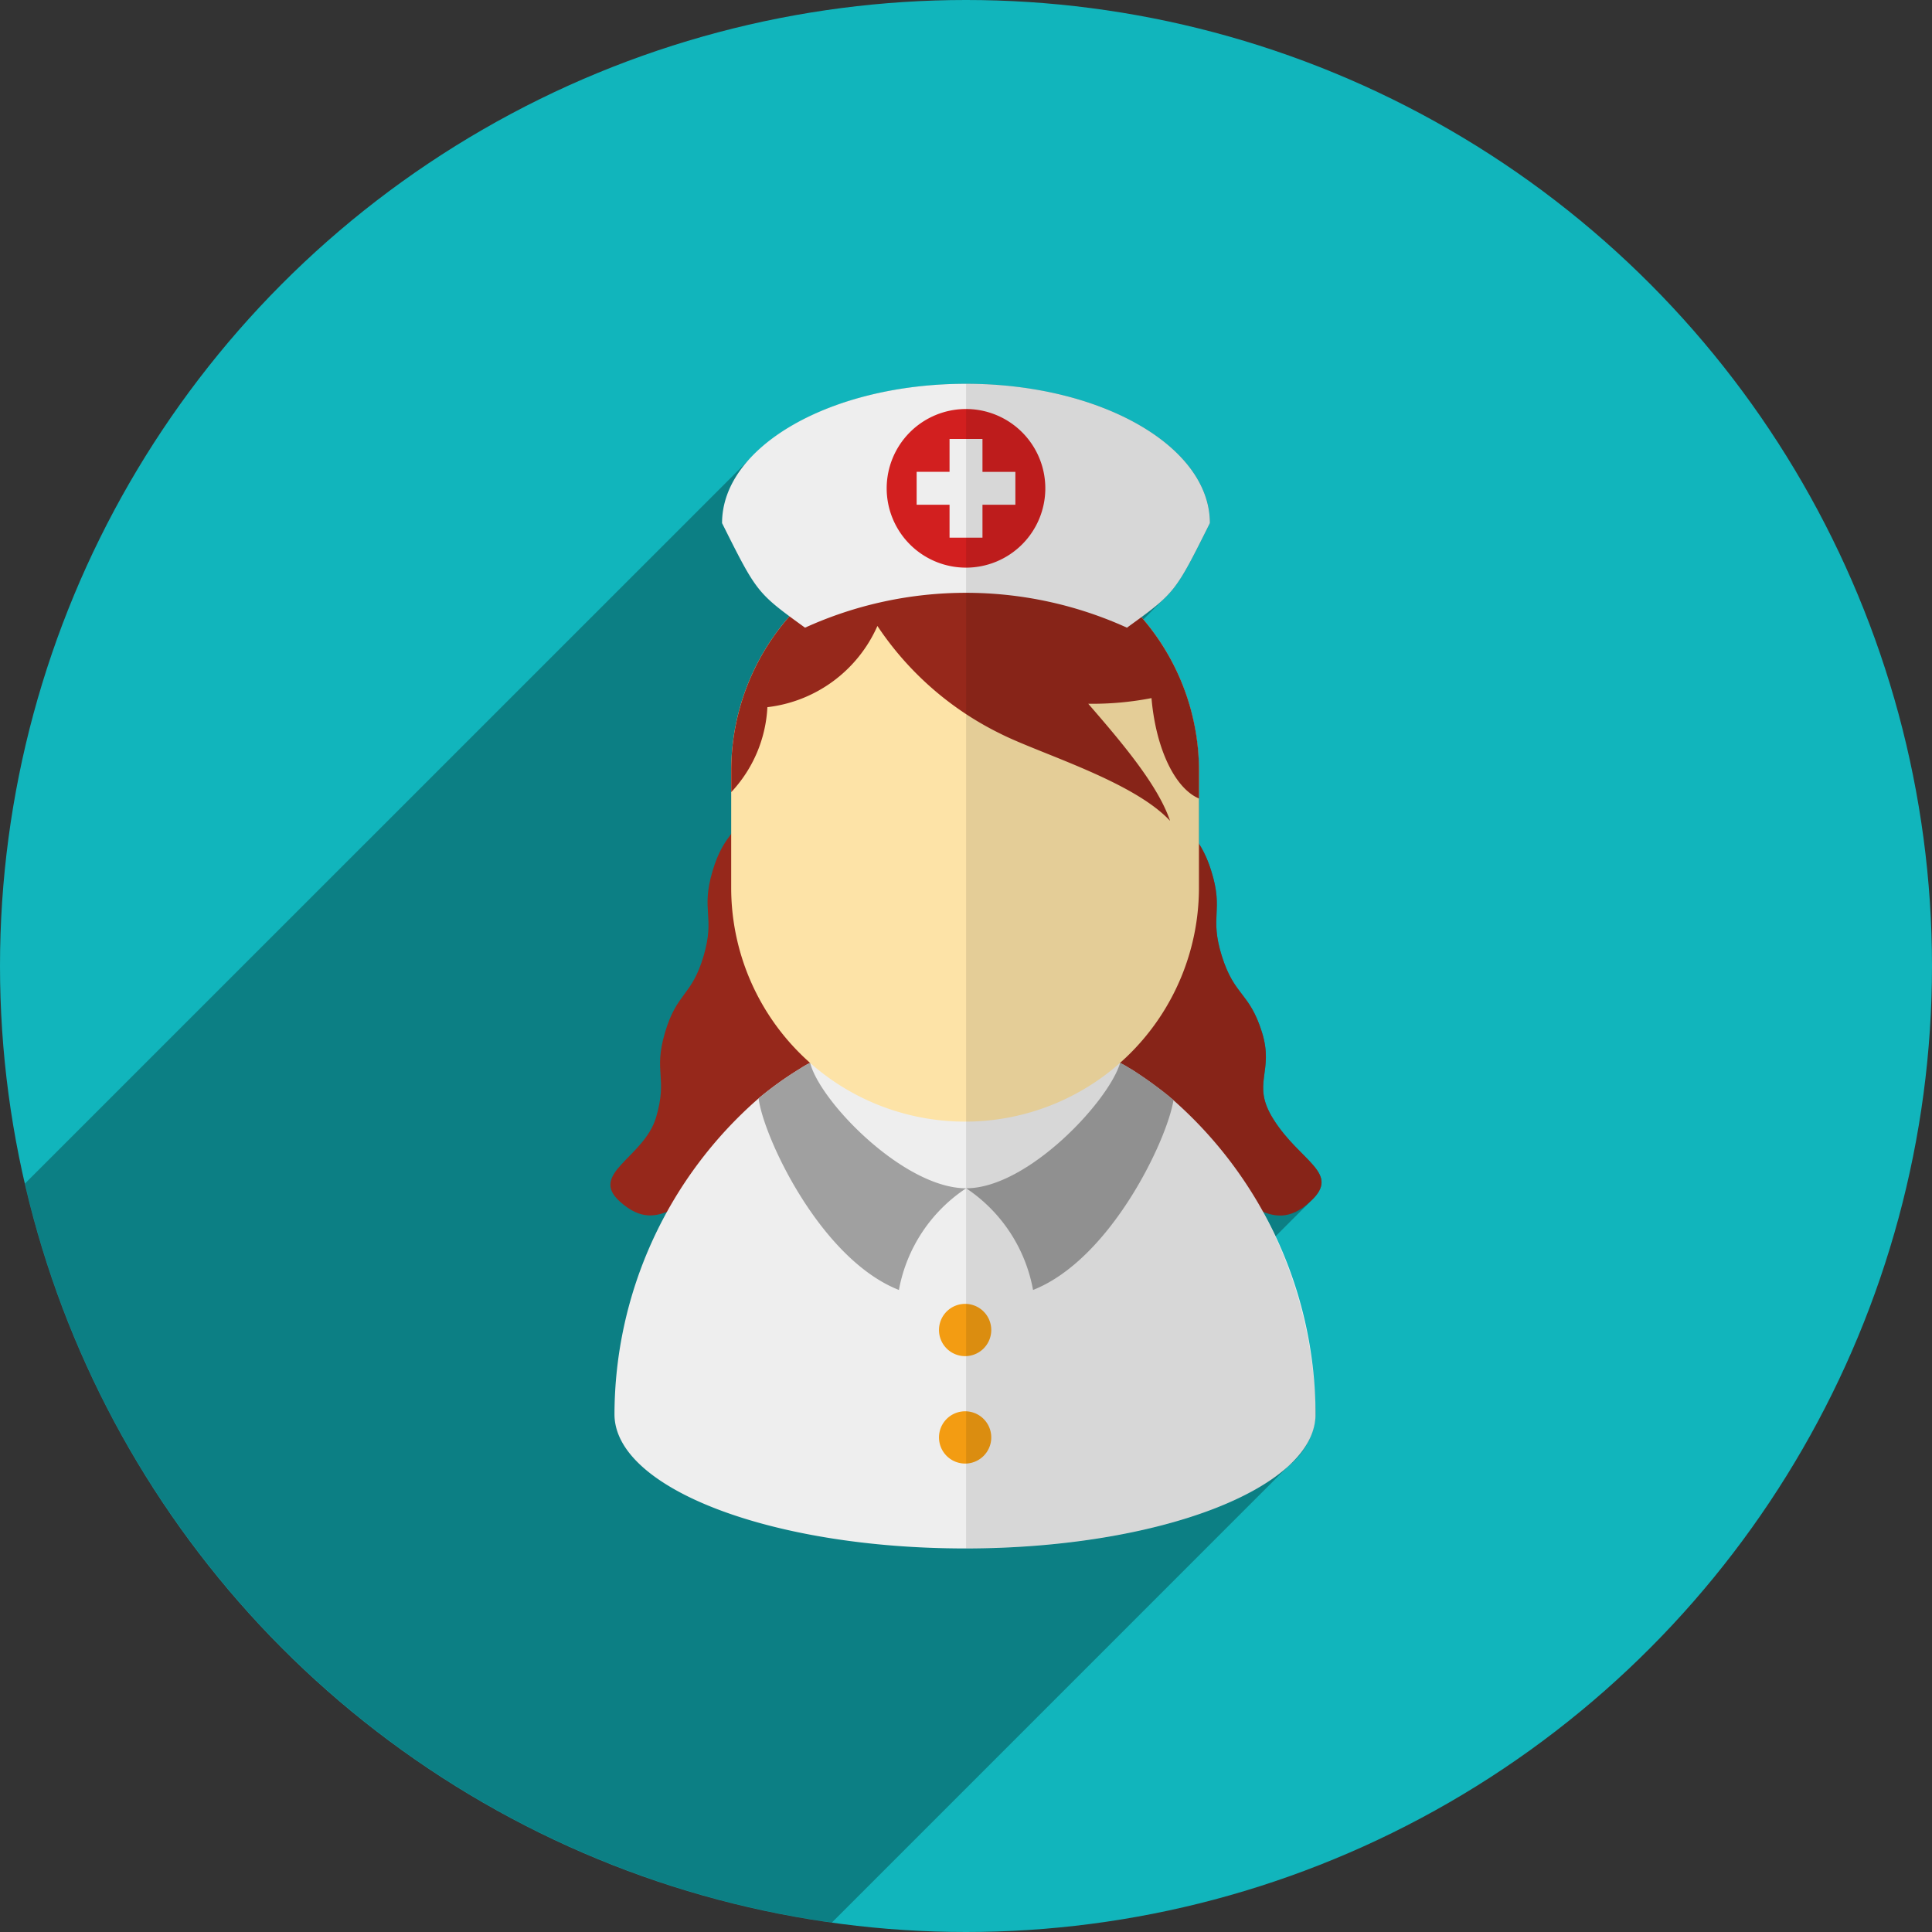 <svg xmlns="http://www.w3.org/2000/svg" width="95" height="95" viewBox="0 0 95 95">
  <rect x="0" y="0" width="95" height="95" fill="#333333" stroke="none"/>
  <g id="Groupe_959" data-name="Groupe 959" transform="translate(-765.438 -282.557)">
    <circle id="Ellipse_34" data-name="Ellipse 34" cx="47.5" cy="47.5" r="47.5" transform="translate(765.438 282.557)" fill="#11b5bc"/>
    <path id="Tracé_654" data-name="Tracé 654" d="M829.937,342.627c1.533-1.4-.5-1.934-1.822-4.044-1.107-1.757.061-2.3-.563-4.279s-1.346-1.753-1.968-3.734.1-2.211-.523-4.191a5.253,5.253,0,0,0-.6-1.325v-3.6h0a11.426,11.426,0,0,0-2.748-7.435l.9-.905c.85-.772,1.231-1.527,2.386-3.839,0-3.785-5.371-6.852-11.994-6.852-4.623,0-8.627,1.5-10.63,3.685L766.727,341.75a47.523,47.523,0,0,0,39.682,36.334l22.423-22.425a3.536,3.536,0,0,0,1.363-2.575,21.78,21.78,0,0,0-1.987-8.727Z" transform="translate(-0.064 -0.993)" opacity="0.3"/>
    <g id="woman" transform="translate(795.454 301.427)">
      <path id="Tracé_655" data-name="Tracé 655" d="M831.452,343.444c-2.054,1.881-3.042-.659-5.829-.659s-2.786.757-5.576.757-2.786-.757-5.573-.757-2.788.757-5.576.757-2.788-.757-5.576-.757-3.756,2.525-5.827.662c-1.537-1.381,1.2-2.157,1.784-4.14s-.145-2.194.44-4.175,1.308-1.768,1.893-3.748-.142-2.2.441-4.179,1.31-1.768,1.894-3.75-.976-2.954.549-4.35c1.165-1.067,1.834.658,3.416.658s1.58-.758,3.161-.758,1.58.758,3.162.758S815.817,319,817.4,319s1.581.758,3.164.758,2.24-1.718,3.414-.66c1.546,1.389.01,2.377.632,4.359s1.346,1.753,1.968,3.733-.1,2.211.523,4.191,1.346,1.754,1.968,3.734-.543,2.522.563,4.279C830.956,341.509,832.986,342.04,831.452,343.444Z" transform="translate(-797.034 -303.237)" fill="#96281b"/>
      <path id="Tracé_656" data-name="Tracé 656" d="M824.731,339.3c-.067-.069-.154-.12-.221-.188a19.829,19.829,0,0,0-1.834-1.32c-.052-.033-.121-.069-.171-.1a4.513,4.513,0,0,0-.4-.223,15.276,15.276,0,0,0-15.248,0,4.179,4.179,0,0,0-.479.275,16.964,16.964,0,0,0-2.056,1.473,20.669,20.669,0,0,0-7.078,15.523c0,3.645,7.718,6.6,17.235,6.6s17.238-2.953,17.238-6.6A20.635,20.635,0,0,0,824.731,339.3Z" transform="translate(-797.045 -304.07)" fill="#eee"/>
      <g id="Groupe_956" data-name="Groupe 956" transform="translate(16.155 45.244)">
        <path id="Tracé_657" data-name="Tracé 657" d="M816.61,351.329a1.285,1.285,0,1,1-1.285-1.284A1.285,1.285,0,0,1,816.61,351.329Z" transform="translate(-814.039 -350.045)" fill="#f39c12"/>
        <path id="Tracé_658" data-name="Tracé 658" d="M816.61,356.89a1.285,1.285,0,1,1-1.285-1.285A1.284,1.284,0,0,1,816.61,356.89Z" transform="translate(-814.039 -350.323)" fill="#f39c12"/>
      </g>
      <g id="Groupe_957" data-name="Groupe 957" transform="translate(7.281 33.392)">
        <path id="Tracé_659" data-name="Tracé 659" d="M825.641,339.4c-.309,1.952-3.083,7.829-6.906,9.338a7.65,7.65,0,0,0-3.288-5c3.015,0,7.005-4.266,7.571-6.168a4.513,4.513,0,0,1,.4.223c.05.034.119.07.171.1a19.829,19.829,0,0,1,1.834,1.32C825.487,339.285,825.573,339.335,825.641,339.4Z" transform="translate(-805.235 -337.57)" fill="#a0a0a0"/>
        <path id="Tracé_660" data-name="Tracé 660" d="M814.91,343.738a7.642,7.642,0,0,0-3.308,5c-3.871-1.526-6.665-7.539-6.9-9.424a16.964,16.964,0,0,1,2.056-1.473,4.179,4.179,0,0,1,.479-.275C807.7,339.455,811.842,343.738,814.91,343.738Z" transform="translate(-804.698 -337.57)" fill="#a0a0a0"/>
      </g>
      <path id="Tracé_661" data-name="Tracé 661" d="M826.284,321.848a11.5,11.5,0,0,0-23,0c0,.01,0,.021,0,.029v5.709l0,.012a11.5,11.5,0,1,0,23,0h0v-5.75Z" transform="translate(-797.346 -302.816)" fill="#fde3a7"/>
      <path id="Tracé_662" data-name="Tracé 662" d="M826.286,323.21v-1.362h0a11.5,11.5,0,0,0-23,0c0,.01,0,.021,0,.029v1.02a6.589,6.589,0,0,0,1.778-4.178,6.773,6.773,0,0,0,5.41-3.993l0,0a15.405,15.405,0,0,0,6.053,5.3c1.957.989,6.515,2.326,8.338,4.283-.59-1.725-2.25-3.715-4.024-5.758a15.236,15.236,0,0,0,3.11-.278C824.164,320.75,825.1,322.71,826.286,323.21Z" transform="translate(-797.346 -302.816)" fill="#96281b"/>
      <g id="Groupe_958" data-name="Groupe 958" transform="translate(5.49)">
        <path id="Tracé_663" data-name="Tracé 663" d="M806.892,314.414a19.122,19.122,0,0,1,15.829,0c2.367-1.713,2.367-1.713,4.079-5.141,0-3.785-5.371-6.852-11.994-6.852s-11.994,3.068-11.994,6.852C804.525,312.7,804.525,312.7,806.892,314.414Z" transform="translate(-802.813 -302.42)" fill="#eee"/>
        <path id="Tracé_664" data-name="Tracé 664" d="M815.233,303.727a3.9,3.9,0,1,0,3.9,3.9A3.9,3.9,0,0,0,815.233,303.727Zm2.428,4.706h-1.618v1.619h-1.619v-1.619h-1.618v-1.618h1.618V305.2h1.619v1.618h1.618Z" transform="translate(-803.239 -302.485)" fill="#d21f1f"/>
      </g>
      <path id="Tracé_665" data-name="Tracé 665" d="M832.373,342.627c1.533-1.4-.5-1.934-1.822-4.044-1.107-1.757.061-2.3-.563-4.279s-1.346-1.753-1.968-3.734.1-2.211-.523-4.191a5.253,5.253,0,0,0-.6-1.325v-3.6h0a11.435,11.435,0,0,0-2.84-7.548c1.683-1.243,1.856-1.581,3.38-4.631,0-3.785-5.371-6.852-11.994-6.852v57.261c9.5-.009,17.192-2.961,17.192-6.6a21.706,21.706,0,0,0-2.6-9.952A1.976,1.976,0,0,0,832.373,342.627Z" transform="translate(-797.954 -302.42)" opacity="0.1"/>
    </g>
  </g>
</svg>
